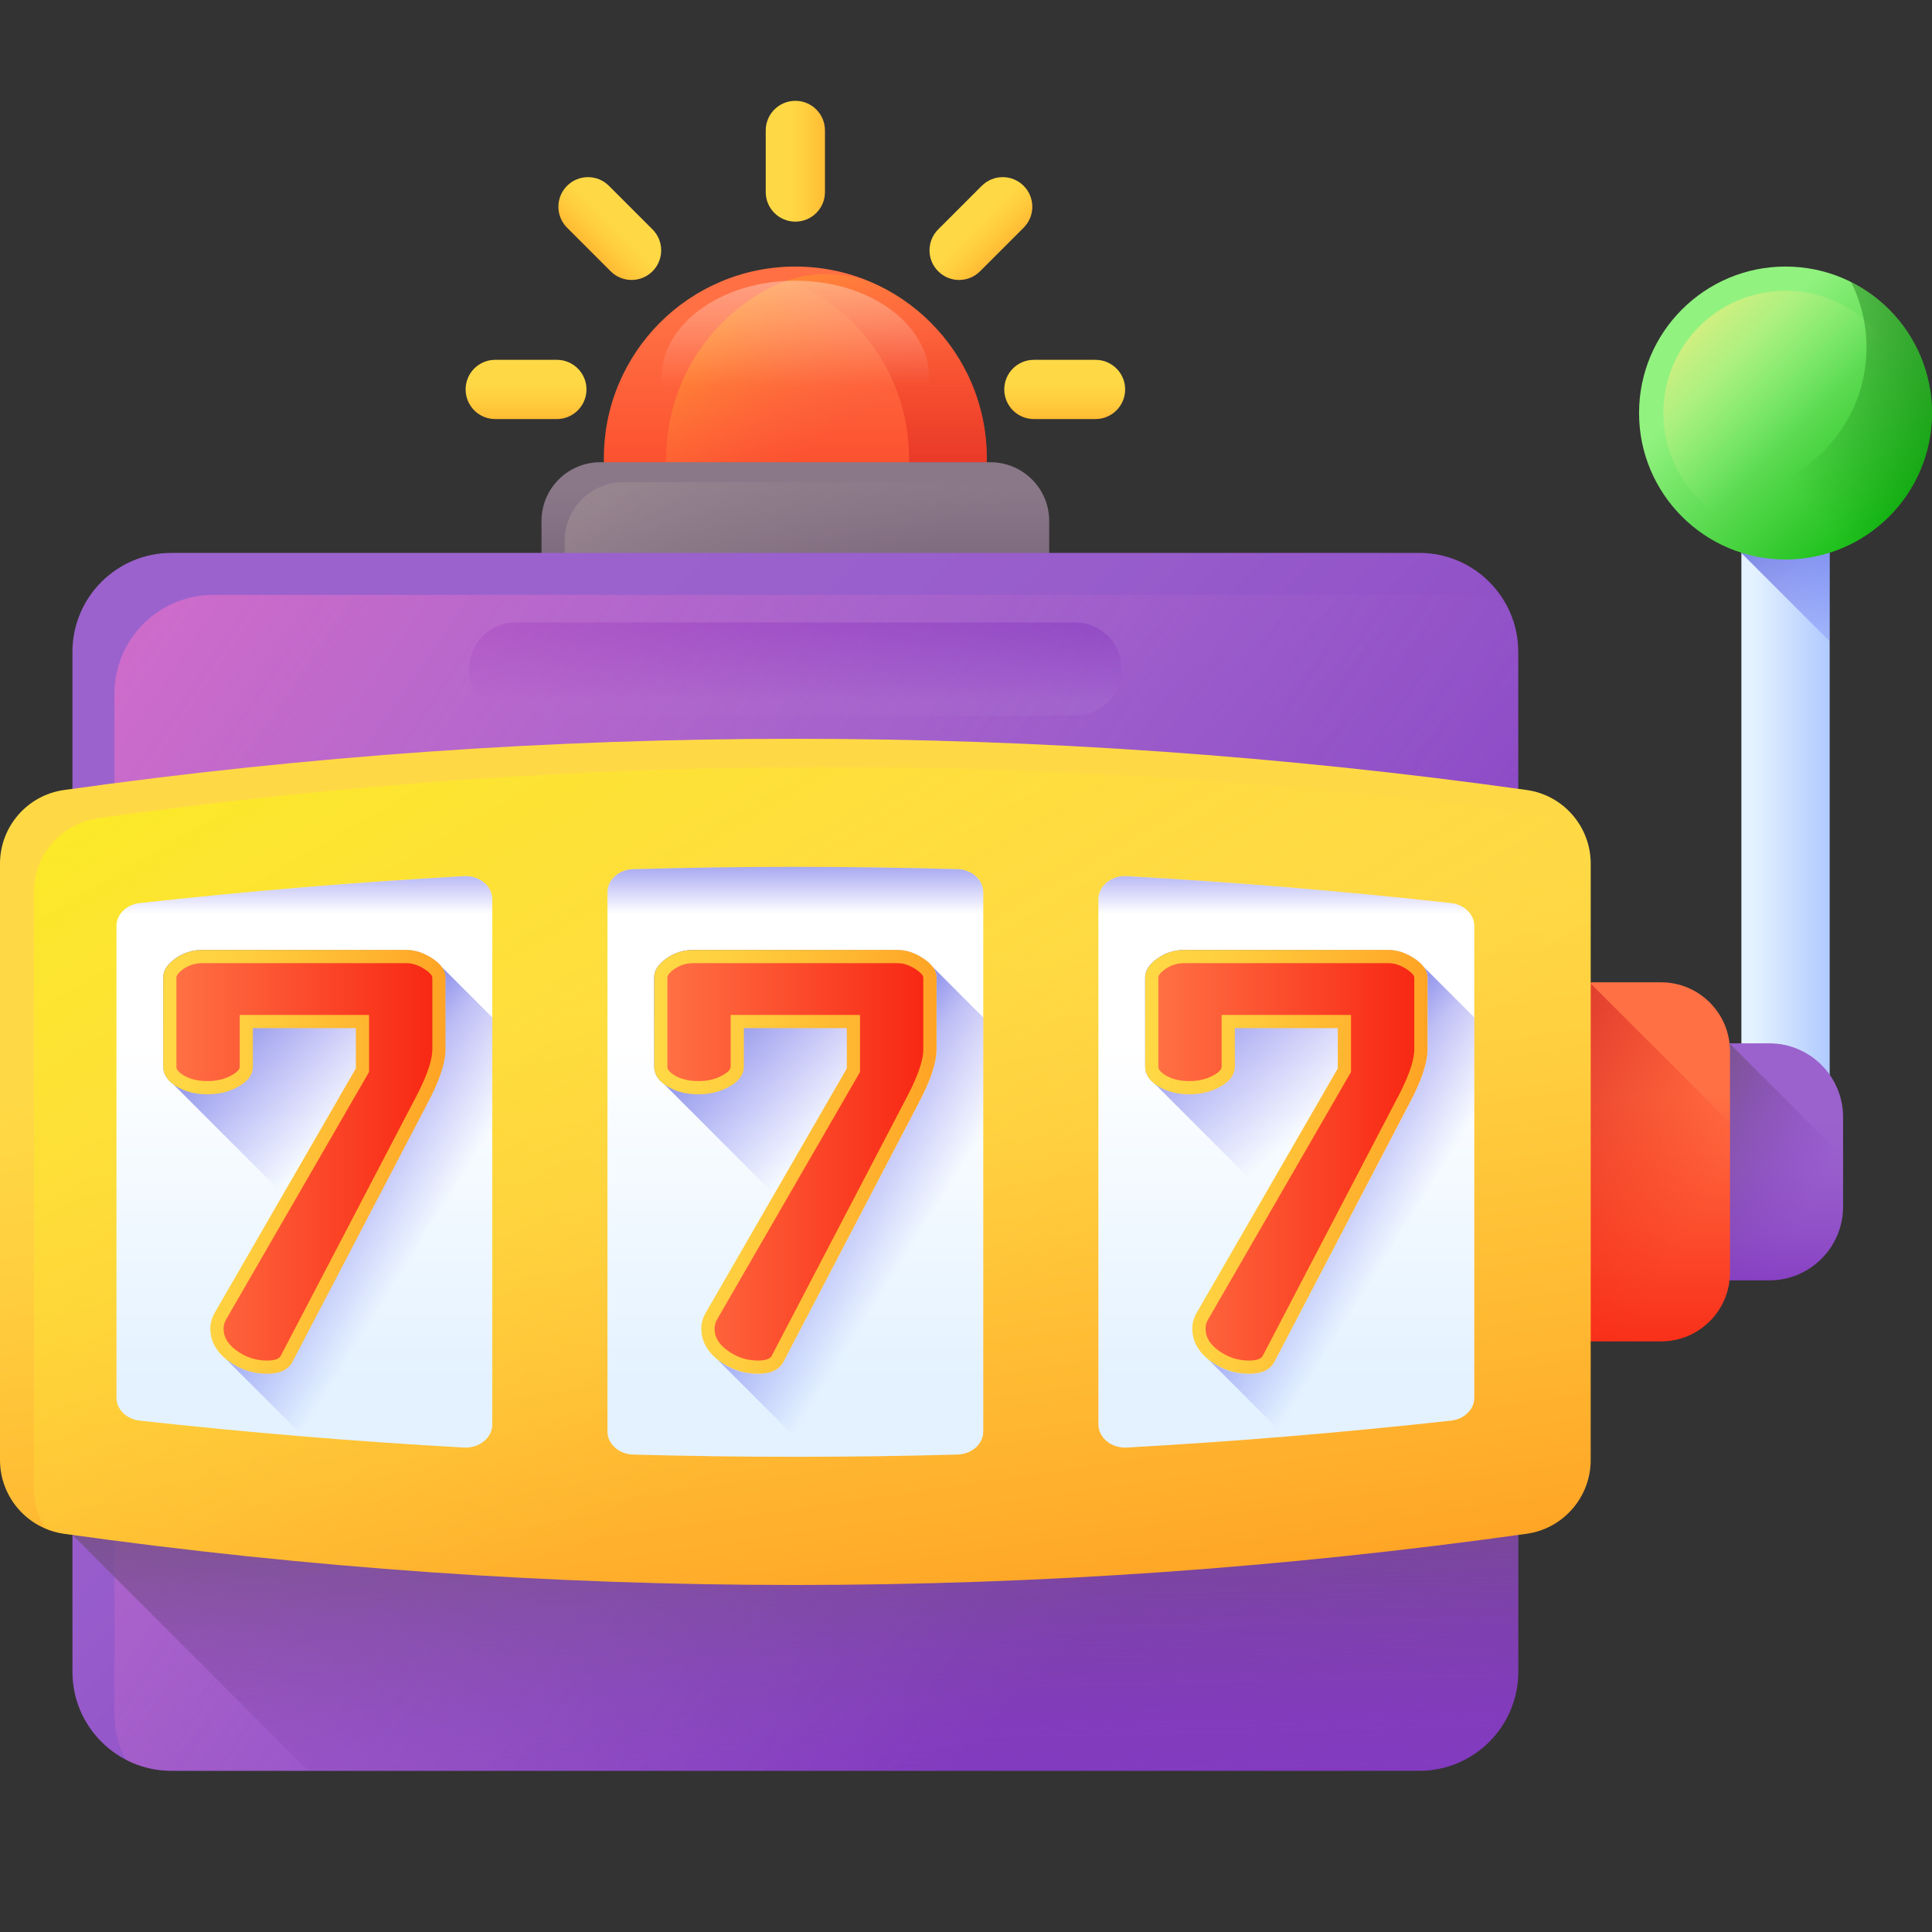 <svg width="32" height="32" viewBox="0 0 32 32" fill="none" xmlns="http://www.w3.org/2000/svg">
<rect x="0" y="0" width="32" height="32" fill="#333333" stroke="none"/>
<path d="M28.843 7.658H30.305V19.119H28.843V7.658Z" fill="url(#paint0_linear_1025_43274)"/>
<path d="M28.843 9.16L30.305 10.623V7.658H28.843V9.16Z" fill="url(#paint1_linear_1025_43274)"/>
<path d="M29.574 9.267C30.914 9.267 32 8.181 32 6.841C32 5.501 30.914 4.415 29.574 4.415C28.235 4.415 27.148 5.501 27.148 6.841C27.148 8.181 28.235 9.267 29.574 9.267Z" fill="url(#paint2_linear_1025_43274)"/>
<path d="M29.574 8.865C30.692 8.865 31.599 7.959 31.599 6.841C31.599 5.723 30.692 4.816 29.574 4.816C28.456 4.816 27.55 5.723 27.55 6.841C27.55 7.959 28.456 8.865 29.574 8.865Z" fill="url(#paint3_linear_1025_43274)"/>
<path d="M30.659 4.671C30.823 4.998 30.915 5.366 30.915 5.756C30.915 7.096 29.829 8.182 28.489 8.182C28.099 8.182 27.731 8.09 27.404 7.926C27.803 8.721 28.625 9.267 29.574 9.267C30.914 9.267 32 8.181 32 6.841C32 5.891 31.454 5.069 30.659 4.671Z" fill="url(#paint4_linear_1025_43274)"/>
<path d="M29.306 21.207H28.212V17.281H29.306C29.98 17.281 30.527 17.828 30.527 18.502V19.986C30.527 20.661 29.98 21.207 29.306 21.207Z" fill="url(#paint5_linear_1025_43274)"/>
<path d="M28.646 17.281H28.212V21.207H29.306C29.98 21.207 30.527 20.661 30.527 19.986V19.162L28.646 17.281Z" fill="url(#paint6_linear_1025_43274)"/>
<path d="M27.512 22.218H25.148V16.27H27.512C28.142 16.27 28.654 16.781 28.654 17.412V21.076C28.654 21.707 28.143 22.218 27.512 22.218Z" fill="url(#paint7_linear_1025_43274)"/>
<path d="M26.345 16.289L26.373 16.27H25.148V22.218H27.512C28.142 22.218 28.654 21.707 28.654 21.076V18.597L26.345 16.289Z" fill="url(#paint8_linear_1025_43274)"/>
<path d="M16.344 9.723H10.002V7.586C10.002 5.835 11.422 4.415 13.174 4.415C14.925 4.415 16.344 5.835 16.344 7.586V9.723H16.344Z" fill="url(#paint9_linear_1025_43274)"/>
<path d="M14.625 4.767C14.036 4.463 13.345 4.463 12.755 4.767C11.734 5.293 11.036 6.358 11.036 7.586V9.723H16.344V7.586C16.344 6.358 15.646 5.293 14.625 4.767Z" fill="url(#paint10_linear_1025_43274)"/>
<path d="M13.174 4.415C12.953 4.415 12.737 4.438 12.529 4.481C13.972 4.778 15.056 6.056 15.056 7.586V9.723H16.344V7.586C16.344 5.835 14.925 4.415 13.174 4.415Z" fill="url(#paint11_linear_1025_43274)"/>
<path d="M13.174 7.85C14.397 7.85 15.388 7.134 15.388 6.25C15.388 5.366 14.397 4.649 13.174 4.649C11.95 4.649 10.959 5.366 10.959 6.25C10.959 7.134 11.95 7.85 13.174 7.85Z" fill="url(#paint12_linear_1025_43274)"/>
<path d="M17.378 10.357H8.969V8.629C8.969 8.092 9.405 7.656 9.943 7.656H16.404C16.942 7.656 17.378 8.092 17.378 8.629V10.357Z" fill="url(#paint13_linear_1025_43274)"/>
<path d="M17.378 10.357V8.629C17.378 8.427 17.317 8.24 17.212 8.084C17.084 8.022 16.94 7.986 16.788 7.986H10.327C9.789 7.986 9.353 8.422 9.353 8.96V10.357H17.378Z" fill="url(#paint14_linear_1025_43274)"/>
<path d="M23.508 29.33H2.839C1.934 29.33 1.2 28.596 1.2 27.691V10.797C1.2 9.892 1.934 9.158 2.839 9.158H23.508C24.413 9.158 25.147 9.892 25.147 10.797V27.691C25.147 28.596 24.413 29.33 23.508 29.33Z" fill="url(#paint15_linear_1025_43274)"/>
<path d="M17.808 11.852H8.54C8.114 11.852 7.769 11.507 7.769 11.081C7.769 10.655 8.114 10.31 8.54 10.31H17.808C18.233 10.31 18.579 10.655 18.579 11.081C18.579 11.507 18.233 11.852 17.808 11.852Z" fill="url(#paint16_linear_1025_43274)"/>
<path d="M3.534 9.853C2.629 9.853 1.895 10.587 1.895 11.493V28.386C1.895 28.66 1.962 28.917 2.081 29.144C2.308 29.263 2.565 29.33 2.839 29.33H23.508C24.413 29.33 25.147 28.596 25.147 27.691V10.797C25.147 10.524 25.08 10.266 24.962 10.039C24.735 9.921 24.477 9.853 24.203 9.853H3.534Z" fill="url(#paint17_linear_1025_43274)"/>
<path d="M1.2 24.573V25.423L5.107 29.33H23.509C24.413 29.33 25.147 28.596 25.147 27.691V24.573H1.2Z" fill="url(#paint18_linear_1025_43274)"/>
<path d="M0 14.306V24.182C0 24.796 0.452 25.318 1.061 25.404C9.118 26.535 17.229 26.535 25.287 25.404C25.895 25.318 26.347 24.796 26.347 24.182C26.347 20.89 26.347 17.598 26.347 14.306C26.347 13.692 25.895 13.17 25.287 13.085C17.229 11.954 9.118 11.954 1.061 13.085C0.452 13.17 0 13.692 0 14.306Z" fill="url(#paint19_linear_1025_43274)"/>
<path d="M1.623 13.553C1.015 13.639 0.562 14.161 0.562 14.775V24.651C0.562 24.897 0.636 25.127 0.762 25.322C0.856 25.36 0.956 25.389 1.061 25.404C9.118 26.535 17.229 26.535 25.286 25.404C25.895 25.318 26.347 24.796 26.347 24.182C26.347 20.89 26.347 17.598 26.347 14.306C26.347 14.06 26.274 13.83 26.148 13.636C26.054 13.597 25.954 13.568 25.849 13.553C17.791 12.422 9.681 12.422 1.623 13.553Z" fill="url(#paint20_linear_1025_43274)"/>
<path d="M8.154 14.894V23.594C8.154 23.814 7.939 23.99 7.685 23.976C5.891 23.876 4.097 23.727 2.314 23.53C2.094 23.506 1.929 23.343 1.929 23.151V15.337C1.929 15.145 2.094 14.982 2.314 14.958C4.097 14.761 5.891 14.612 7.685 14.512C7.939 14.498 8.154 14.674 8.154 14.894Z" fill="url(#paint21_linear_1025_43274)"/>
<path d="M16.286 14.779V23.71C16.286 23.916 16.097 24.086 15.859 24.092C14.962 24.117 14.067 24.129 13.174 24.129C13.174 24.129 13.174 24.129 13.174 24.129C12.281 24.129 11.385 24.117 10.488 24.092C10.25 24.085 10.061 23.916 10.061 23.71V14.779C10.061 14.572 10.25 14.403 10.488 14.396C11.385 14.371 12.281 14.359 13.174 14.359C14.067 14.359 14.962 14.371 15.859 14.396C16.097 14.403 16.286 14.572 16.286 14.779Z" fill="url(#paint22_linear_1025_43274)"/>
<path d="M24.419 15.337V23.151C24.419 23.343 24.254 23.506 24.033 23.53C22.25 23.727 20.457 23.876 18.663 23.976C18.409 23.99 18.193 23.814 18.193 23.594V14.894C18.193 14.674 18.408 14.498 18.663 14.512C20.457 14.612 22.25 14.761 24.033 14.958C24.254 14.982 24.419 15.145 24.419 15.337Z" fill="url(#paint23_linear_1025_43274)"/>
<path d="M8.154 14.894V16.931C6.077 17.051 4.001 17.247 1.929 17.517V15.338C1.929 15.145 2.093 14.982 2.314 14.958C4.097 14.762 5.89 14.613 7.684 14.512C7.939 14.498 8.154 14.674 8.154 14.894Z" fill="url(#paint24_linear_1025_43274)"/>
<path d="M16.286 14.779V16.842C14.212 16.767 12.136 16.767 10.061 16.842V14.779C10.061 14.572 10.25 14.403 10.488 14.396C11.385 14.371 12.28 14.358 13.174 14.358C14.067 14.358 14.962 14.371 15.86 14.396C16.097 14.403 16.286 14.572 16.286 14.779Z" fill="url(#paint25_linear_1025_43274)"/>
<path d="M24.419 15.338V17.517C22.346 17.247 20.27 17.051 18.193 16.931V14.894C18.193 14.674 18.409 14.498 18.663 14.512C20.457 14.613 22.25 14.762 24.033 14.958C24.254 14.982 24.419 15.145 24.419 15.338Z" fill="url(#paint26_linear_1025_43274)"/>
<path d="M8.154 23.594V16.853L7.318 16.017C7.283 15.968 7.232 15.922 7.165 15.877C7.022 15.782 6.878 15.734 6.732 15.734H3.35C3.185 15.734 3.036 15.782 2.903 15.877C2.769 15.972 2.703 16.077 2.703 16.191V17.668C2.703 17.78 2.758 17.877 2.87 17.959L4.69 19.78L3.55 21.754C3.506 21.837 3.484 21.919 3.484 22.002C3.484 22.196 3.568 22.363 3.735 22.502L5.024 23.792C5.91 23.865 6.797 23.926 7.684 23.976C7.939 23.99 8.154 23.814 8.154 23.594Z" fill="url(#paint27_linear_1025_43274)"/>
<path d="M2.703 17.668V16.191C2.703 16.077 2.769 15.972 2.903 15.877C3.036 15.782 3.185 15.734 3.35 15.734H6.732C6.878 15.734 7.022 15.782 7.165 15.877C7.308 15.972 7.38 16.077 7.38 16.191V17.382C7.38 17.604 7.278 17.906 7.075 18.287L4.846 22.554C4.776 22.687 4.636 22.754 4.427 22.754C4.185 22.754 3.968 22.681 3.774 22.535C3.58 22.389 3.484 22.211 3.484 22.002C3.484 21.919 3.506 21.837 3.55 21.754L5.894 17.696V17.029H4.189V17.668C4.189 17.795 4.112 17.903 3.96 17.991C3.808 18.08 3.633 18.125 3.436 18.125C3.233 18.125 3.06 18.08 2.917 17.991C2.774 17.903 2.703 17.795 2.703 17.668Z" fill="url(#paint28_linear_1025_43274)"/>
<path d="M4.427 22.535C4.233 22.535 4.062 22.478 3.906 22.36C3.724 22.223 3.703 22.09 3.703 22.002C3.703 21.956 3.716 21.91 3.742 21.86L6.113 17.755V16.811H3.97V17.668C3.97 17.711 3.929 17.756 3.85 17.802C3.73 17.872 3.595 17.906 3.436 17.906C3.273 17.906 3.141 17.873 3.033 17.806C2.922 17.736 2.922 17.686 2.922 17.668V16.191C2.922 16.14 2.99 16.084 3.03 16.055C3.126 15.986 3.231 15.953 3.351 15.953H6.732C6.835 15.953 6.937 15.988 7.044 16.059C7.117 16.108 7.161 16.157 7.161 16.191V17.382C7.161 17.509 7.112 17.751 6.882 18.184L4.652 22.453C4.641 22.473 4.609 22.535 4.427 22.535Z" fill="url(#paint29_linear_1025_43274)"/>
<path d="M16.286 16.852V23.71C16.286 23.916 16.097 24.085 15.859 24.092C15.069 24.115 14.28 24.126 13.493 24.129L11.874 22.51L11.867 22.503C11.7 22.363 11.616 22.196 11.616 22.001C11.616 21.919 11.638 21.837 11.682 21.754L12.822 19.781L11.002 17.959C10.891 17.877 10.835 17.78 10.835 17.667V16.191C10.835 16.077 10.902 15.972 11.035 15.877C11.169 15.781 11.318 15.734 11.483 15.734H14.864C15.011 15.734 15.155 15.781 15.298 15.877C15.364 15.922 15.415 15.969 15.451 16.017L16.286 16.852Z" fill="url(#paint30_linear_1025_43274)"/>
<path d="M16.286 16.852V23.71C16.286 23.916 16.097 24.085 15.859 24.092C15.069 24.115 14.28 24.126 13.493 24.129L11.874 22.51C11.885 22.518 11.896 22.527 11.906 22.535C12.101 22.682 12.318 22.754 12.559 22.754C12.768 22.754 12.908 22.688 12.978 22.554L15.207 18.287C15.41 17.906 15.512 17.604 15.512 17.382V16.191C15.512 16.131 15.492 16.074 15.452 16.018L16.286 16.852Z" fill="url(#paint31_linear_1025_43274)"/>
<path d="M10.835 17.668V16.191C10.835 16.077 10.902 15.972 11.035 15.877C11.168 15.782 11.318 15.734 11.483 15.734H14.864C15.01 15.734 15.155 15.782 15.297 15.877C15.44 15.972 15.512 16.077 15.512 16.191V17.382C15.512 17.604 15.41 17.906 15.207 18.287L12.978 22.554C12.908 22.687 12.769 22.754 12.559 22.754C12.318 22.754 12.1 22.681 11.906 22.535C11.713 22.389 11.616 22.211 11.616 22.002C11.616 21.919 11.638 21.837 11.683 21.754L14.026 17.696V17.029H12.321V17.668C12.321 17.795 12.245 17.903 12.092 17.991C11.94 18.08 11.765 18.125 11.568 18.125C11.365 18.125 11.192 18.08 11.049 17.991C10.906 17.903 10.835 17.795 10.835 17.668Z" fill="url(#paint32_linear_1025_43274)"/>
<path d="M12.559 22.535C12.365 22.535 12.195 22.478 12.039 22.36C11.856 22.223 11.835 22.09 11.835 22.002C11.835 21.956 11.848 21.91 11.874 21.86L14.245 17.755V16.811H12.102V17.668C12.102 17.711 12.062 17.756 11.982 17.802C11.863 17.872 11.728 17.906 11.569 17.906C11.405 17.906 11.274 17.873 11.165 17.806C11.054 17.736 11.054 17.686 11.054 17.668V16.191C11.054 16.14 11.122 16.084 11.162 16.055C11.259 15.986 11.364 15.953 11.483 15.953H14.864C14.967 15.953 15.069 15.988 15.176 16.059C15.249 16.108 15.293 16.157 15.293 16.191V17.382C15.293 17.509 15.245 17.751 15.014 18.184L12.784 22.453C12.774 22.473 12.741 22.535 12.559 22.535Z" fill="url(#paint33_linear_1025_43274)"/>
<path d="M24.419 16.852V23.151C24.419 23.343 24.254 23.506 24.033 23.531C23.126 23.631 22.215 23.718 21.305 23.793C21.304 23.793 21.304 23.793 21.303 23.793C21.298 23.793 21.294 23.793 21.289 23.792L19.999 22.503C19.833 22.363 19.748 22.196 19.748 22.001C19.748 21.919 19.771 21.837 19.815 21.754L20.954 19.781L19.134 17.959C19.023 17.877 18.967 17.78 18.967 17.667V16.191C18.967 16.077 19.034 15.972 19.167 15.877C19.301 15.781 19.45 15.734 19.615 15.734H22.996C23.143 15.734 23.287 15.781 23.43 15.877C23.497 15.922 23.548 15.969 23.583 16.017L24.419 16.852Z" fill="url(#paint34_linear_1025_43274)"/>
<path d="M24.419 16.852V23.151C24.419 23.343 24.254 23.506 24.033 23.531C23.126 23.631 22.215 23.718 21.303 23.793C21.298 23.793 21.294 23.793 21.289 23.792L20.007 22.51C20.017 22.518 20.028 22.527 20.039 22.535C20.233 22.682 20.45 22.754 20.692 22.754C20.901 22.754 21.04 22.688 21.11 22.554L23.34 18.287C23.542 17.906 23.645 17.604 23.645 17.382V16.191C23.645 16.131 23.625 16.074 23.585 16.018L24.419 16.852Z" fill="url(#paint35_linear_1025_43274)"/>
<path d="M18.967 17.668V16.191C18.967 16.077 19.034 15.972 19.167 15.877C19.301 15.782 19.45 15.734 19.615 15.734H22.997C23.142 15.734 23.287 15.782 23.43 15.877C23.573 15.972 23.644 16.077 23.644 16.191V17.382C23.644 17.604 23.543 17.906 23.339 18.287L21.11 22.554C21.041 22.687 20.901 22.754 20.691 22.754C20.45 22.754 20.233 22.681 20.039 22.535C19.845 22.389 19.748 22.211 19.748 22.002C19.748 21.919 19.77 21.837 19.815 21.754L22.158 17.696V17.029H20.453V17.668C20.453 17.795 20.377 17.903 20.225 17.991C20.072 18.08 19.897 18.125 19.701 18.125C19.497 18.125 19.325 18.08 19.182 17.991C19.039 17.903 18.967 17.795 18.967 17.668Z" fill="url(#paint36_linear_1025_43274)"/>
<path d="M20.692 22.535C20.497 22.535 20.327 22.478 20.171 22.36C19.989 22.223 19.968 22.09 19.968 22.002C19.968 21.956 19.98 21.91 20.007 21.86L22.377 17.755V16.811H20.234V17.668C20.234 17.711 20.194 17.756 20.114 17.802C19.995 17.872 19.86 17.906 19.701 17.906C19.538 17.906 19.406 17.873 19.298 17.806C19.186 17.736 19.186 17.686 19.186 17.668V16.191C19.186 16.14 19.254 16.084 19.295 16.055C19.391 15.986 19.496 15.953 19.615 15.953H22.997C23.099 15.953 23.201 15.988 23.309 16.059C23.382 16.108 23.425 16.157 23.425 16.191V17.382C23.425 17.509 23.377 17.751 23.146 18.184L20.917 22.453C20.906 22.473 20.873 22.535 20.692 22.535Z" fill="url(#paint37_linear_1025_43274)"/>
<path d="M8.154 16.852V23.594C8.154 23.814 7.939 23.99 7.684 23.976C6.797 23.927 5.91 23.865 5.024 23.792L3.742 22.51C3.752 22.518 3.763 22.527 3.774 22.535C3.968 22.682 4.185 22.754 4.427 22.754C4.636 22.754 4.776 22.688 4.846 22.554L7.075 18.287C7.278 17.906 7.38 17.604 7.38 17.382V16.191C7.38 16.131 7.36 16.074 7.32 16.018L8.154 16.852Z" fill="url(#paint38_linear_1025_43274)"/>
<path d="M13.664 3.181V2.16C13.664 1.889 13.444 1.67 13.174 1.67C12.903 1.67 12.683 1.889 12.683 2.16V3.181C12.683 3.452 12.903 3.671 13.174 3.671C13.444 3.671 13.664 3.452 13.664 3.181Z" fill="url(#paint39_linear_1025_43274)"/>
<path d="M17.124 6.941H18.145C18.416 6.941 18.636 6.721 18.636 6.45C18.636 6.179 18.416 5.96 18.145 5.96H17.124C16.853 5.96 16.634 6.179 16.634 6.45C16.634 6.721 16.853 6.941 17.124 6.941Z" fill="url(#paint40_linear_1025_43274)"/>
<path d="M8.202 6.941H9.223C9.494 6.941 9.714 6.721 9.714 6.45C9.714 6.179 9.494 5.96 9.223 5.96H8.202C7.931 5.96 7.712 6.179 7.712 6.45C7.712 6.721 7.931 6.941 8.202 6.941Z" fill="url(#paint41_linear_1025_43274)"/>
<path d="M16.233 4.493L16.955 3.771C17.146 3.58 17.146 3.269 16.955 3.078C16.763 2.886 16.453 2.886 16.261 3.078L15.539 3.8C15.348 3.991 15.348 4.302 15.539 4.493C15.731 4.685 16.041 4.685 16.233 4.493Z" fill="url(#paint42_linear_1025_43274)"/>
<path d="M9.392 3.771L10.114 4.493C10.306 4.685 10.616 4.685 10.808 4.493C10.999 4.302 10.999 3.991 10.808 3.8L10.086 3.078C9.894 2.886 9.584 2.886 9.392 3.078C9.201 3.269 9.201 3.58 9.392 3.771Z" fill="url(#paint43_linear_1025_43274)"/>
<defs>
<linearGradient id="paint0_linear_1025_43274" x1="29.031" y1="13.389" x2="30.266" y2="13.389" gradientUnits="userSpaceOnUse">
<stop stop-color="#E4F2FF"/>
<stop offset="1" stop-color="#B2CBFF"/>
</linearGradient>
<linearGradient id="paint1_linear_1025_43274" x1="31.52" y1="10.368" x2="28.323" y2="7.149" gradientUnits="userSpaceOnUse">
<stop stop-color="#3F3CED" stop-opacity="0"/>
<stop offset="0.28" stop-color="#3C3DE4" stop-opacity="0.28"/>
<stop offset="0.731" stop-color="#3541CC" stop-opacity="0.731"/>
<stop offset="1" stop-color="#2F43BB"/>
</linearGradient>
<linearGradient id="paint2_linear_1025_43274" x1="28.667" y1="5.933" x2="31.808" y2="9.075" gradientUnits="userSpaceOnUse">
<stop stop-color="#91F27F"/>
<stop offset="1" stop-color="#00B302"/>
</linearGradient>
<linearGradient id="paint3_linear_1025_43274" x1="29.816" y1="7.083" x2="27.621" y2="4.887" gradientUnits="userSpaceOnUse">
<stop stop-color="#91F27F" stop-opacity="0"/>
<stop offset="1" stop-color="#FFED82"/>
</linearGradient>
<linearGradient id="paint4_linear_1025_43274" x1="29.482" y1="7.834" x2="35.95" y2="2.58" gradientUnits="userSpaceOnUse">
<stop stop-color="#005A01" stop-opacity="0"/>
<stop offset="1" stop-color="#005A01"/>
</linearGradient>
<linearGradient id="paint5_linear_1025_43274" x1="29.37" y1="18.498" x2="29.37" y2="21.551" gradientUnits="userSpaceOnUse">
<stop stop-color="#9B62CD"/>
<stop offset="0.3" stop-color="#985DCB"/>
<stop offset="0.672" stop-color="#8F4EC7"/>
<stop offset="1" stop-color="#833AC1"/>
</linearGradient>
<linearGradient id="paint6_linear_1025_43274" x1="29.925" y1="20.035" x2="27.159" y2="18.573" gradientUnits="userSpaceOnUse">
<stop stop-color="#833AC1" stop-opacity="0"/>
<stop offset="1" stop-color="#6E566E"/>
</linearGradient>
<linearGradient id="paint7_linear_1025_43274" x1="26.901" y1="18.113" x2="26.901" y2="22.738" gradientUnits="userSpaceOnUse">
<stop stop-color="#FF7044"/>
<stop offset="1" stop-color="#F82814"/>
</linearGradient>
<linearGradient id="paint8_linear_1025_43274" x1="27.982" y1="20.419" x2="23.593" y2="18.099" gradientUnits="userSpaceOnUse">
<stop stop-color="#F82814" stop-opacity="0"/>
<stop offset="1" stop-color="#C0272D"/>
</linearGradient>
<linearGradient id="paint9_linear_1025_43274" x1="13.173" y1="5.278" x2="13.173" y2="10.943" gradientUnits="userSpaceOnUse">
<stop stop-color="#FF7044"/>
<stop offset="1" stop-color="#F82814"/>
</linearGradient>
<linearGradient id="paint10_linear_1025_43274" x1="13.265" y1="7.553" x2="11.167" y2="4.644" gradientUnits="userSpaceOnUse">
<stop stop-color="#FF7044" stop-opacity="0"/>
<stop offset="1" stop-color="#FFA325"/>
</linearGradient>
<linearGradient id="paint11_linear_1025_43274" x1="14.437" y1="4.509" x2="14.437" y2="10.175" gradientUnits="userSpaceOnUse">
<stop stop-color="#F82814" stop-opacity="0"/>
<stop offset="1" stop-color="#C0272D"/>
</linearGradient>
<linearGradient id="paint12_linear_1025_43274" x1="13.174" y1="6.401" x2="13.174" y2="1.216" gradientUnits="userSpaceOnUse">
<stop stop-color="white" stop-opacity="0"/>
<stop offset="1" stop-color="white"/>
</linearGradient>
<linearGradient id="paint13_linear_1025_43274" x1="13.173" y1="8.094" x2="13.173" y2="10.978" gradientUnits="userSpaceOnUse">
<stop stop-color="#8A7889"/>
<stop offset="1" stop-color="#6E566E"/>
</linearGradient>
<linearGradient id="paint14_linear_1025_43274" x1="14.018" y1="10.277" x2="11.184" y2="6.207" gradientUnits="userSpaceOnUse">
<stop stop-color="#8A7889" stop-opacity="0"/>
<stop offset="1" stop-color="#9D8B91"/>
</linearGradient>
<linearGradient id="paint15_linear_1025_43274" x1="6.81" y1="12.838" x2="19.508" y2="25.62" gradientUnits="userSpaceOnUse">
<stop stop-color="#9B62CD"/>
<stop offset="0.3" stop-color="#985DCB"/>
<stop offset="0.672" stop-color="#8F4EC7"/>
<stop offset="1" stop-color="#833AC1"/>
</linearGradient>
<linearGradient id="paint16_linear_1025_43274" x1="13.174" y1="11.593" x2="13.174" y2="9.881" gradientUnits="userSpaceOnUse">
<stop stop-color="#9B62CD"/>
<stop offset="0.145" stop-color="#965ACB"/>
<stop offset="0.672" stop-color="#8843C4"/>
<stop offset="1" stop-color="#833AC1"/>
</linearGradient>
<linearGradient id="paint17_linear_1025_43274" x1="19.069" y1="23.398" x2="-5.365" y2="6.634" gradientUnits="userSpaceOnUse">
<stop stop-color="#9B62CD" stop-opacity="0"/>
<stop offset="1" stop-color="#FF75C8"/>
</linearGradient>
<linearGradient id="paint18_linear_1025_43274" x1="13.297" y1="30.406" x2="13.141" y2="23.566" gradientUnits="userSpaceOnUse">
<stop stop-color="#833AC1" stop-opacity="0"/>
<stop offset="1" stop-color="#6E566E"/>
</linearGradient>
<linearGradient id="paint19_linear_1025_43274" x1="12.742" y1="16.292" x2="14.356" y2="27.322" gradientUnits="userSpaceOnUse">
<stop stop-color="#FFD945"/>
<stop offset="0.304" stop-color="#FFCD3E"/>
<stop offset="0.856" stop-color="#FFAD2B"/>
<stop offset="1" stop-color="#FFA325"/>
</linearGradient>
<linearGradient id="paint20_linear_1025_43274" x1="15.19" y1="22.455" x2="6.951" y2="8.321" gradientUnits="userSpaceOnUse">
<stop stop-color="#FFD945" stop-opacity="0"/>
<stop offset="1" stop-color="#FBED21"/>
</linearGradient>
<linearGradient id="paint21_linear_1025_43274" x1="5.041" y1="17.271" x2="5.041" y2="22.823" gradientUnits="userSpaceOnUse">
<stop stop-color="white"/>
<stop offset="1" stop-color="#E4F2FF"/>
</linearGradient>
<linearGradient id="paint22_linear_1025_43274" x1="13.174" y1="17.271" x2="13.174" y2="22.823" gradientUnits="userSpaceOnUse">
<stop stop-color="white"/>
<stop offset="1" stop-color="#E4F2FF"/>
</linearGradient>
<linearGradient id="paint23_linear_1025_43274" x1="21.306" y1="17.271" x2="21.306" y2="22.823" gradientUnits="userSpaceOnUse">
<stop stop-color="white"/>
<stop offset="1" stop-color="#E4F2FF"/>
</linearGradient>
<linearGradient id="paint24_linear_1025_43274" x1="5.041" y1="15.135" x2="5.041" y2="13.385" gradientUnits="userSpaceOnUse">
<stop stop-color="#3F3CED" stop-opacity="0"/>
<stop offset="0.28" stop-color="#3C3DE4" stop-opacity="0.28"/>
<stop offset="0.731" stop-color="#3541CC" stop-opacity="0.731"/>
<stop offset="1" stop-color="#2F43BB"/>
</linearGradient>
<linearGradient id="paint25_linear_1025_43274" x1="13.174" y1="15.135" x2="13.174" y2="13.385" gradientUnits="userSpaceOnUse">
<stop stop-color="#3F3CED" stop-opacity="0"/>
<stop offset="0.28" stop-color="#3C3DE4" stop-opacity="0.28"/>
<stop offset="0.731" stop-color="#3541CC" stop-opacity="0.731"/>
<stop offset="1" stop-color="#2F43BB"/>
</linearGradient>
<linearGradient id="paint26_linear_1025_43274" x1="21.306" y1="15.135" x2="21.306" y2="13.385" gradientUnits="userSpaceOnUse">
<stop stop-color="#3F3CED" stop-opacity="0"/>
<stop offset="0.28" stop-color="#3C3DE4" stop-opacity="0.28"/>
<stop offset="0.731" stop-color="#3541CC" stop-opacity="0.731"/>
<stop offset="1" stop-color="#2F43BB"/>
</linearGradient>
<linearGradient id="paint27_linear_1025_43274" x1="5.3" y1="19.021" x2="2.109" y2="15.755" gradientUnits="userSpaceOnUse">
<stop stop-color="#3F3CED" stop-opacity="0"/>
<stop offset="0.28" stop-color="#3C3DE4" stop-opacity="0.28"/>
<stop offset="0.731" stop-color="#3541CC" stop-opacity="0.731"/>
<stop offset="1" stop-color="#2F43BB"/>
</linearGradient>
<linearGradient id="paint28_linear_1025_43274" x1="2.703" y1="19.244" x2="7.38" y2="19.244" gradientUnits="userSpaceOnUse">
<stop stop-color="#FFD945"/>
<stop offset="0.304" stop-color="#FFCD3E"/>
<stop offset="0.856" stop-color="#FFAD2B"/>
<stop offset="1" stop-color="#FFA325"/>
</linearGradient>
<linearGradient id="paint29_linear_1025_43274" x1="2.922" y1="19.244" x2="7.161" y2="19.244" gradientUnits="userSpaceOnUse">
<stop stop-color="#FF7044"/>
<stop offset="1" stop-color="#F82814"/>
</linearGradient>
<linearGradient id="paint30_linear_1025_43274" x1="13.457" y1="19.046" x2="10.238" y2="15.751" gradientUnits="userSpaceOnUse">
<stop stop-color="#3F3CED" stop-opacity="0"/>
<stop offset="0.28" stop-color="#3C3DE4" stop-opacity="0.28"/>
<stop offset="0.731" stop-color="#3541CC" stop-opacity="0.731"/>
<stop offset="1" stop-color="#2F43BB"/>
</linearGradient>
<linearGradient id="paint31_linear_1025_43274" x1="15.189" y1="20.522" x2="11.457" y2="18.185" gradientUnits="userSpaceOnUse">
<stop stop-color="#3F3CED" stop-opacity="0"/>
<stop offset="0.28" stop-color="#3C3DE4" stop-opacity="0.28"/>
<stop offset="0.731" stop-color="#3541CC" stop-opacity="0.731"/>
<stop offset="1" stop-color="#2F43BB"/>
</linearGradient>
<linearGradient id="paint32_linear_1025_43274" x1="10.835" y1="19.244" x2="15.512" y2="19.244" gradientUnits="userSpaceOnUse">
<stop stop-color="#FFD945"/>
<stop offset="0.304" stop-color="#FFCD3E"/>
<stop offset="0.856" stop-color="#FFAD2B"/>
<stop offset="1" stop-color="#FFA325"/>
</linearGradient>
<linearGradient id="paint33_linear_1025_43274" x1="11.054" y1="19.244" x2="15.293" y2="19.244" gradientUnits="userSpaceOnUse">
<stop stop-color="#FF7044"/>
<stop offset="1" stop-color="#F82814"/>
</linearGradient>
<linearGradient id="paint34_linear_1025_43274" x1="21.486" y1="18.815" x2="18.303" y2="14.969" gradientUnits="userSpaceOnUse">
<stop stop-color="#3F3CED" stop-opacity="0"/>
<stop offset="0.28" stop-color="#3C3DE4" stop-opacity="0.28"/>
<stop offset="0.731" stop-color="#3541CC" stop-opacity="0.731"/>
<stop offset="1" stop-color="#2F43BB"/>
</linearGradient>
<linearGradient id="paint35_linear_1025_43274" x1="23.237" y1="20.407" x2="19.733" y2="18.212" gradientUnits="userSpaceOnUse">
<stop stop-color="#3F3CED" stop-opacity="0"/>
<stop offset="0.28" stop-color="#3C3DE4" stop-opacity="0.28"/>
<stop offset="0.731" stop-color="#3541CC" stop-opacity="0.731"/>
<stop offset="1" stop-color="#2F43BB"/>
</linearGradient>
<linearGradient id="paint36_linear_1025_43274" x1="18.967" y1="19.244" x2="23.644" y2="19.244" gradientUnits="userSpaceOnUse">
<stop stop-color="#FFD945"/>
<stop offset="0.304" stop-color="#FFCD3E"/>
<stop offset="0.856" stop-color="#FFAD2B"/>
<stop offset="1" stop-color="#FFA325"/>
</linearGradient>
<linearGradient id="paint37_linear_1025_43274" x1="19.186" y1="19.244" x2="23.425" y2="19.244" gradientUnits="userSpaceOnUse">
<stop stop-color="#FF7044"/>
<stop offset="1" stop-color="#F82814"/>
</linearGradient>
<linearGradient id="paint38_linear_1025_43274" x1="7.062" y1="20.462" x2="3.377" y2="18.154" gradientUnits="userSpaceOnUse">
<stop stop-color="#3F3CED" stop-opacity="0"/>
<stop offset="0.28" stop-color="#3C3DE4" stop-opacity="0.28"/>
<stop offset="0.731" stop-color="#3541CC" stop-opacity="0.731"/>
<stop offset="1" stop-color="#2F43BB"/>
</linearGradient>
<linearGradient id="paint39_linear_1025_43274" x1="13.059" y1="2.671" x2="14.068" y2="2.671" gradientUnits="userSpaceOnUse">
<stop stop-color="#FFD945"/>
<stop offset="0.304" stop-color="#FFCD3E"/>
<stop offset="0.856" stop-color="#FFAD2B"/>
<stop offset="1" stop-color="#FFA325"/>
</linearGradient>
<linearGradient id="paint40_linear_1025_43274" x1="17.635" y1="6.336" x2="17.635" y2="7.345" gradientUnits="userSpaceOnUse">
<stop stop-color="#FFD945"/>
<stop offset="0.304" stop-color="#FFCD3E"/>
<stop offset="0.856" stop-color="#FFAD2B"/>
<stop offset="1" stop-color="#FFA325"/>
</linearGradient>
<linearGradient id="paint41_linear_1025_43274" x1="8.713" y1="6.336" x2="8.713" y2="7.345" gradientUnits="userSpaceOnUse">
<stop stop-color="#FFD945"/>
<stop offset="0.304" stop-color="#FFCD3E"/>
<stop offset="0.856" stop-color="#FFAD2B"/>
<stop offset="1" stop-color="#FFA325"/>
</linearGradient>
<linearGradient id="paint42_linear_1025_43274" x1="16.152" y1="3.703" x2="16.866" y2="4.416" gradientUnits="userSpaceOnUse">
<stop stop-color="#FFD945"/>
<stop offset="0.304" stop-color="#FFCD3E"/>
<stop offset="0.856" stop-color="#FFAD2B"/>
<stop offset="1" stop-color="#FFA325"/>
</linearGradient>
<linearGradient id="paint43_linear_1025_43274" x1="10.183" y1="3.691" x2="9.47" y2="4.404" gradientUnits="userSpaceOnUse">
<stop stop-color="#FFD945"/>
<stop offset="0.304" stop-color="#FFCD3E"/>
<stop offset="0.856" stop-color="#FFAD2B"/>
<stop offset="1" stop-color="#FFA325"/>
</linearGradient>
</defs>
</svg>
